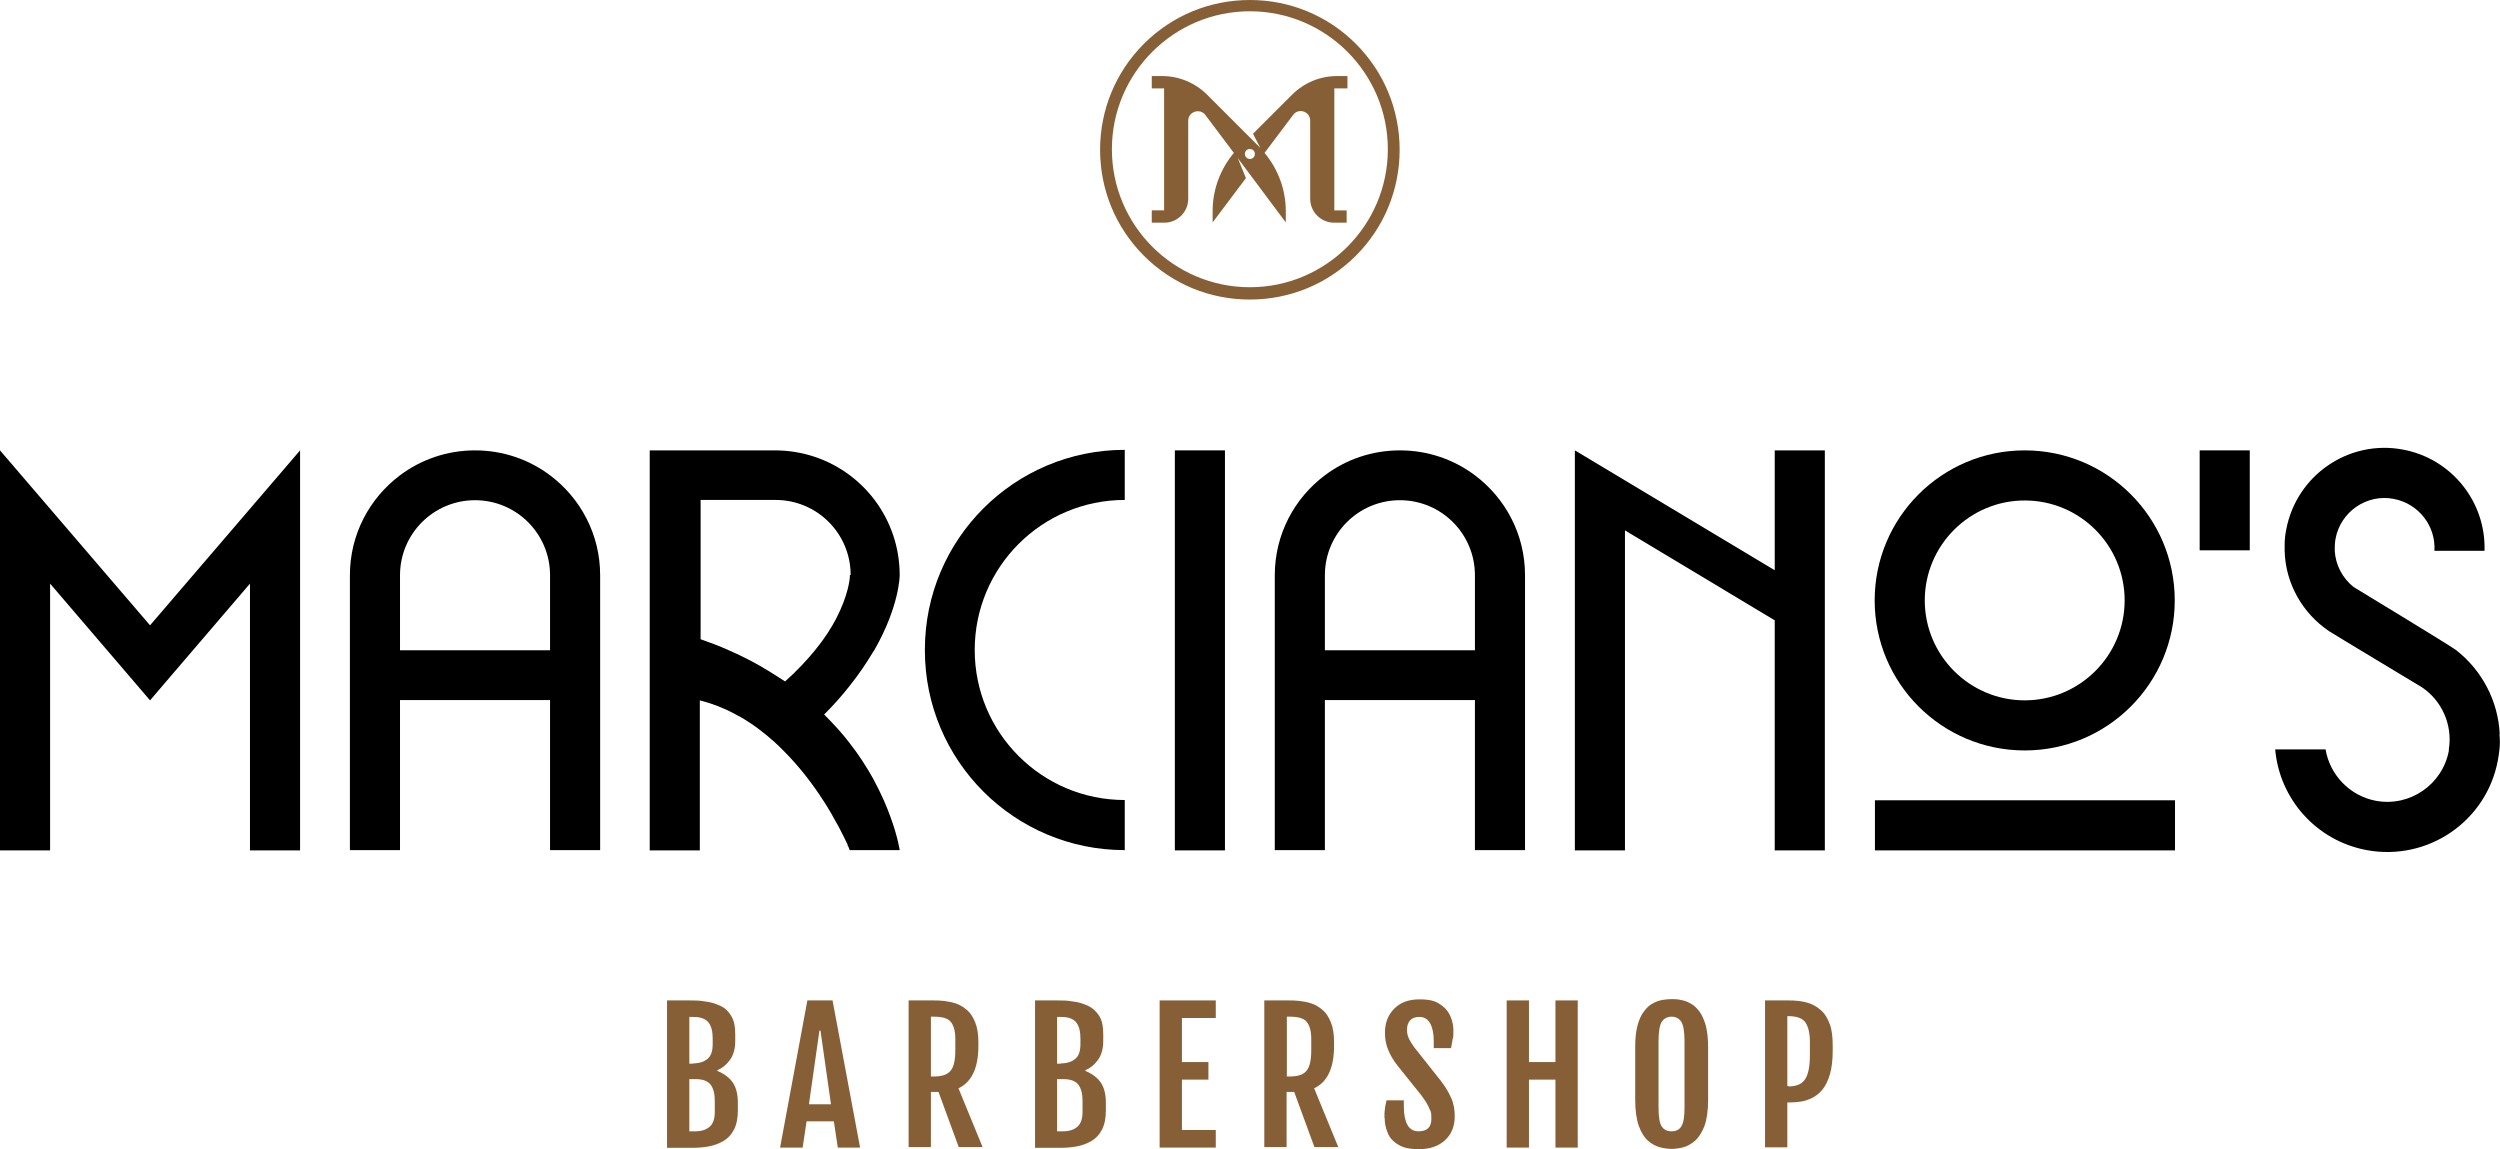 <?xml version="1.0" encoding="UTF-8"?>
<svg id="Laag_1" xmlns="http://www.w3.org/2000/svg" version="1.1" viewBox="0 0 953.1 438.1">
  <!-- Generator: Adobe Illustrator 29.5.0, SVG Export Plug-In . SVG Version: 2.1.0 Build 137)  -->
  <defs>
    <style>
      .st0 {
        fill: #875f37;
      }
    </style>
  </defs>
  <rect x="447.9" y="171.7" width="19.1" height="152.5"/>
  <polygon points="676.6 217.4 600.4 171.7 600.4 190.8 600.4 324.2 619.5 324.2 619.5 202.2 676.6 236.5 676.6 324.2 695.7 324.2 695.7 171.7 676.6 171.7 676.6 217.4"/>
  <polygon points="57.2 238.4 0 171.7 0 324.2 19.1 324.2 19.1 222.5 57.2 267 95.3 222.5 95.3 324.2 114.4 324.2 114.4 171.7 57.2 238.4"/>
  <path d="M152.5,247.9v-28.6c0-15.8,12.8-28.6,28.6-28.6s28.6,12.8,28.6,28.6v28.6h-57.2,0ZM209.7,181.2c-8-6-17.9-9.5-28.6-9.5s-20.6,3.5-28.6,9.5c-11.6,8.7-19.1,22.5-19.1,38.1v104.8h19.1v-57.2h57.2v57.2h19.1v-104.8c0-15.6-7.5-29.4-19.1-38.1"/>
  <path d="M505.1,247.9v-28.6c0-15.8,12.8-28.6,28.6-28.6s28.6,12.8,28.6,28.6v28.6h-57.2,0ZM562.3,181.2c-8-6-17.9-9.5-28.6-9.5s-20.6,3.5-28.6,9.5c-11.6,8.7-19.1,22.5-19.1,38.1v104.8h19.1v-57.2h57.2v57.2h19.1v-104.8c0-15.6-7.5-29.4-19.1-38.1"/>
  <path d="M324,219.3v.3c0,1.4-.7,7.4-5.1,16h0c-1.9,3.7-4.5,7.8-8.1,12.2-3.1,3.8-6.8,7.8-11.5,12h0c-1.9-1.2-3.8-2.5-5.8-3.7-4.8-3-10.1-5.8-15.9-8.3-3.3-1.5-6.8-2.8-10.5-4.1v-53.1h28.6c15.8,0,28.6,12.8,28.6,28.6M281.9,273.1c4.9,2.8,9.4,6.2,13.5,9.9,1.2,1.1,2.3,2.2,3.4,3.3,6.2,6.2,11.3,13,15.2,19.1.3.5.6.9.9,1.4,1.4,2.2,2.6,4.3,3.6,6.2.5.9,1,1.7,1.4,2.5,1.3,2.5,2.3,4.5,3,6,0,0,0,.2.2.3,0,0,0,.2,0,.3,0,.2.2.4.3.6.2.6.4,1,.5,1.2v.2h19.1s-.7-5-3.5-12.6c-.7-2-1.6-4.2-2.6-6.5-1.1-2.5-2.5-5.3-4-8.1-2.4-4.3-5.3-8.9-8.9-13.5-2.8-3.7-6.1-7.3-9.8-11,1.9-1.9,3.6-3.7,5.2-5.5,1.6-1.8,3.1-3.6,4.5-5.4,3.6-4.5,6.4-8.7,8.8-12.7h0c.2-.3.4-.6.6-.9,9.7-16.9,9.7-28.6,9.7-28.6,0-10.7-3.5-20.6-9.5-28.6-2.7-3.6-5.9-6.8-9.5-9.5-8-6-17.9-9.5-28.6-9.5h-47.7v152.5h19.1v-57.2c4.7,1.2,9.1,2.9,13.2,5.1.6.3,1.2.7,1.8,1"/>
  <path d="M352.6,247.9c0,42.1,34.1,76.2,76.2,76.2v-19.1c-31.6,0-57.2-25.6-57.2-57.2s25.6-57.2,57.2-57.2v-19.1c-42.1,0-76.2,34.1-76.2,76.2"/>
  <rect x="714.8" y="305.1" width="114.4" height="19.1"/>
  <path d="M771.9,190.8c21.1,0,38.1,17.1,38.1,38.1s-17.1,38.1-38.1,38.1-38.1-17.1-38.1-38.1,17.1-38.1,38.1-38.1M771.9,286.1c31.6,0,57.2-25.6,57.2-57.2s-25.6-57.2-57.2-57.2-57.2,25.6-57.2,57.2,25.6,57.2,57.2,57.2"/>
  <path d="M953,279.9c-.6-12.7-6.8-24.4-16.7-32.1h0c-2.4-1.8-39-24-39-24-4.2-3.3-6.9-8.4-7.2-13.8,0-1.5,0-3,.3-4.6,1.9-10.3,11.9-17.2,22.2-15.2,9.5,1.8,16.1,10.4,15.5,19.8h19.1c.6-18.5-12.4-35.1-31.1-38.6-20.7-3.9-40.6,9.8-44.5,30.5-.4,1.9-.6,3.9-.6,5.8v2.3c.3,12.4,6.8,23.8,16.9,30.6,1,.7,35.4,21.4,35.4,21.4,7.5,5,11.8,14.2,10.3,23.6v.6c-2.4,12.9-14.9,21.5-27.8,19.1-10.1-1.9-17.6-10-19.2-19.6h-19.2c1.6,18.7,15.5,34.8,34.9,38.4,23.3,4.3,45.7-11,50-34.3.3-1.4.4-2.7.6-4.1.2-1.9.2-3.8,0-5.7"/>
  <rect x="838.6" y="171.7" width="19.1" height="38.1"/>
  <g>
    <g>
      <path class="st0" d="M265.1,431.3c2.3,0,4.1-.6,5.4-1.7,1.3-1.1,2-3,2-5.6v-4.4c0-2.6-.5-4.6-1.6-6.1-1.1-1.4-3-2.1-5.8-2.1h-2.3v19.9h2.3,0ZM264.3,405.4c2.3,0,4.1-.6,5.4-1.7,1.4-1.1,2-3,2-5.6v-2.3c0-2.6-.5-4.6-1.6-6s-3-2.1-5.8-2.1h-1.5v17.8h1.5,0ZM254.3,381.4h8.6c1.9,0,3.9,0,5.9.4,2,.2,3.9.8,5.7,1.6s3.2,2.1,4.2,3.8c1.1,1.7,1.6,4,1.6,7v2.7c0,3-.7,5.4-2.1,7.3-1.4,1.9-3,3.1-4.7,3.8v.3c2.5,1,4.5,2.5,5.8,4.3,1.3,1.9,2,4.5,2,7.8v2.9c0,3-.5,5.5-1.5,7.4s-2.3,3.3-4,4.3-3.6,1.7-5.8,2.1c-2.2.4-4.4.5-6.8.5h-8.9v-56.1h0Z"/>
      <path class="st0" d="M316.8,421l-4-28.1h-.4l-4,28.1h8.4ZM307.8,381.4h9.6l10.5,56.1h-8.5l-1.5-10h-10.4l-1.5,10h-8.6l10.4-56.1Z"/>
      <path class="st0" d="M356,410.4c3.1,0,5.2-.7,6.4-2.2,1.2-1.4,1.8-4,1.8-7.8v-4.4c0-2.9-.6-5-1.7-6.4-1.1-1.4-3.3-2-6.5-2h-1.1v22.8h1.1ZM346.4,381.4h9.2c1.3,0,2.7,0,4.3.2s3.1.5,4.6,1,2.9,1.4,4.2,2.5,2.3,2.7,3.1,4.7,1.2,4.5,1.2,7.5v1.4c0,8.4-2.5,13.8-7.6,16.2l9.2,22.4h-9.1l-7.7-21h-2.9v21h-8.5v-56.1.2Z"/>
      <path class="st0" d="M405.3,431.3c2.3,0,4.1-.6,5.4-1.7,1.3-1.1,2-3,2-5.6v-4.4c0-2.6-.5-4.6-1.6-6.1-1.1-1.4-3-2.1-5.8-2.1h-2.3v19.9h2.3,0ZM404.5,405.4c2.3,0,4.1-.6,5.4-1.7,1.4-1.1,2-3,2-5.6v-2.3c0-2.6-.5-4.6-1.6-6s-3-2.1-5.8-2.1h-1.5v17.8h1.5,0ZM394.5,381.4h8.6c1.9,0,3.9,0,5.9.4,2,.2,3.9.8,5.7,1.6,1.7.8,3.2,2.1,4.3,3.8s1.6,4,1.6,7v2.7c0,3-.7,5.4-2.1,7.3-1.4,1.9-3,3.1-4.7,3.8v.3c2.5,1,4.5,2.5,5.8,4.3,1.3,1.9,2,4.5,2,7.8v2.9c0,3-.5,5.5-1.5,7.4s-2.3,3.3-4,4.3-3.6,1.7-5.8,2.1c-2.2.4-4.4.5-6.8.5h-8.9v-56.1h0Z"/>
      <polygon class="st0" points="442.1 381.4 463.5 381.4 463.5 388.1 450.6 388.1 450.6 404.9 460.7 404.9 460.7 411.6 450.6 411.6 450.6 430.8 463.5 430.8 463.5 437.5 442.1 437.5 442.1 381.4"/>
      <path class="st0" d="M491.7,410.4c3.1,0,5.2-.7,6.4-2.2,1.2-1.4,1.8-4,1.8-7.8v-4.4c0-2.9-.6-5-1.7-6.4-1.1-1.4-3.3-2-6.5-2h-1.1v22.8h1.1ZM482,381.4h9.2c1.3,0,2.7,0,4.3.2s3.1.5,4.6,1,2.9,1.4,4.2,2.5,2.3,2.7,3.1,4.7,1.2,4.5,1.2,7.5v1.4c0,8.4-2.5,13.8-7.6,16.2l9.2,22.4h-9.1l-7.7-21h-2.9v21h-8.5v-56.1.2Z"/>
      <path class="st0" d="M527.8,426.1c0-1.2,0-2.3.2-3.3,0-1,.4-2.1.6-3.3h6.6v2.5c0,3,.5,5.3,1.4,6.9s2.3,2.4,4.2,2.4c3.3,0,4.9-1.6,4.9-4.8s-.3-2.6-.8-3.9c-.5-1.4-1.6-3.1-3.1-5.1l-8.9-11.1c-1.6-2-2.8-4-3.6-6-.9-2-1.3-4.3-1.3-6.7,0-3.7,1.2-6.8,3.5-9.1,2.3-2.4,5.5-3.6,9.6-3.6s5.9.6,7.8,1.8,3.2,2.7,4,4.5,1.2,3.7,1.2,5.6,0,2.3-.3,3.3c-.2,1-.4,2.1-.6,3.4h-6.6v-2.7c0-3-.5-5.2-1.4-6.8s-2.3-2.4-4-2.4-2.8.4-3.6,1.3c-.8.9-1.2,2.1-1.2,3.6s.3,2.4.8,3.5c.5,1,1.2,2.1,2,3.2l9.9,12.5c1.8,2.3,3.2,4.6,4.1,6.7,1,2.1,1.4,4.5,1.4,7,0,3.9-1.2,6.9-3.7,9.2s-5.8,3.4-9.9,3.4-6-.6-7.9-1.7c-1.9-1.1-3.3-2.6-4-4.4-.8-1.8-1.2-3.7-1.2-5.7"/>
      <polygon class="st0" points="574.4 381.4 582.9 381.4 582.9 404.9 593 404.9 593 381.4 601.5 381.4 601.5 437.5 593 437.5 593 411.6 582.9 411.6 582.9 437.5 574.4 437.5 574.4 381.4"/>
      <path class="st0" d="M637.3,431.3c1.7,0,2.9-.6,3.7-1.9.8-1.3,1.2-3.6,1.2-7.1v-25.3c0-3.6-.4-6.1-1.2-7.4-.8-1.3-2.1-2-3.7-2s-3,.7-3.8,2-1.2,3.8-1.2,7.4v25.3c0,3.5.4,5.9,1.2,7.1.8,1.3,2.1,1.9,3.8,1.9M637.3,438c-1.4,0-2.8-.2-4.4-.6-1.6-.4-3.1-1.2-4.6-2.5-1.4-1.2-2.6-3.1-3.5-5.6s-1.4-5.9-1.4-10.1v-19.9c0-3.4.3-6.2.9-8.4s1.4-4,2.5-5.4c1-1.3,2.1-2.4,3.4-3,1.2-.7,2.5-1.1,3.7-1.3s2.4-.3,3.4-.3,2.1,0,3.4.3c1.2.2,2.5.6,3.7,1.3,1.2.6,2.3,1.6,3.4,3,1,1.3,1.8,3.1,2.5,5.4.6,2.3.9,5.1.9,8.5v19.9c0,4.2-.5,7.5-1.4,10-1,2.5-2.2,4.4-3.6,5.6-1.5,1.3-3,2.1-4.5,2.5-1.6.4-3,.6-4.2.6"/>
      <path class="st0" d="M681.8,414.2c3.1,0,5.2-.9,6.4-2.8,1.2-1.8,1.8-4.9,1.8-9.1v-5.1c0-3.3-.6-5.8-1.7-7.4-1.1-1.6-3.3-2.4-6.5-2.4h-.4v26.6h.4v.2ZM672.9,381.4h8.5c1.3,0,2.7,0,4.3.2,1.5.2,3.1.5,4.6,1.1s2.9,1.5,4.2,2.7c1.3,1.2,2.3,2.9,3.1,5.1.8,2.1,1.1,4.9,1.1,8.2v2c0,3.6-.4,6.6-1.1,9s-1.7,4.3-2.8,5.7c-1.2,1.4-2.5,2.5-4,3.2s-2.9,1.2-4.4,1.4-2.9.3-4.2.3h-.8v17.1h-8.5v-56.1h0Z"/>
    </g>
    <g>
      <path class="st0" d="M476.5,60.6c-1,0-1.9-.8-1.9-1.9s.8-1.9,1.9-1.9,1.9.8,1.9,1.9-.8,1.9-1.9,1.9M513.7,33.7v-4.7h-4c-6.4,0-12.5,2.5-17.1,7.1l-14.9,14.9,2.8,5.4-14.9-14.9-5.4-5.4c-4.5-4.5-10.7-7.1-17.1-7.1h-4v4.7h4.7v46.5h-4.7v4.7h4.8c5,0,9.1-4.1,9.1-9.1v-29.8c0-3.4,4.4-4.9,6.5-2.2l10.9,14.5c-5.2,6.2-8.1,14-8.1,22.2v4.3l12.7-16.9-3.1-7.6,18.3,24.5v-4.3c0-8.1-2.9-16-8.1-22.2l10.9-14.5c2.1-2.8,6.5-1.3,6.5,2.2v29.8c0,5,4.1,9.1,9.1,9.1h4.8v-4.7h-4.7v-46.5h5Z"/>
      <path class="st0" d="M476.5,4.3c-29,0-52.6,23.6-52.6,52.6s23.6,52.6,52.6,52.6,52.6-23.6,52.6-52.6-23.6-52.6-52.6-52.6M476.5,114.2c-15.3,0-29.6-5.9-40.4-16.7-10.8-10.8-16.7-25.2-16.7-40.4s5.9-29.6,16.7-40.4S461.3,0,476.5,0s29.6,5.9,40.4,16.7c10.8,10.8,16.7,25.2,16.7,40.4s-5.9,29.6-16.7,40.4-25.2,16.7-40.4,16.7"/>
    </g>
  </g>
</svg>